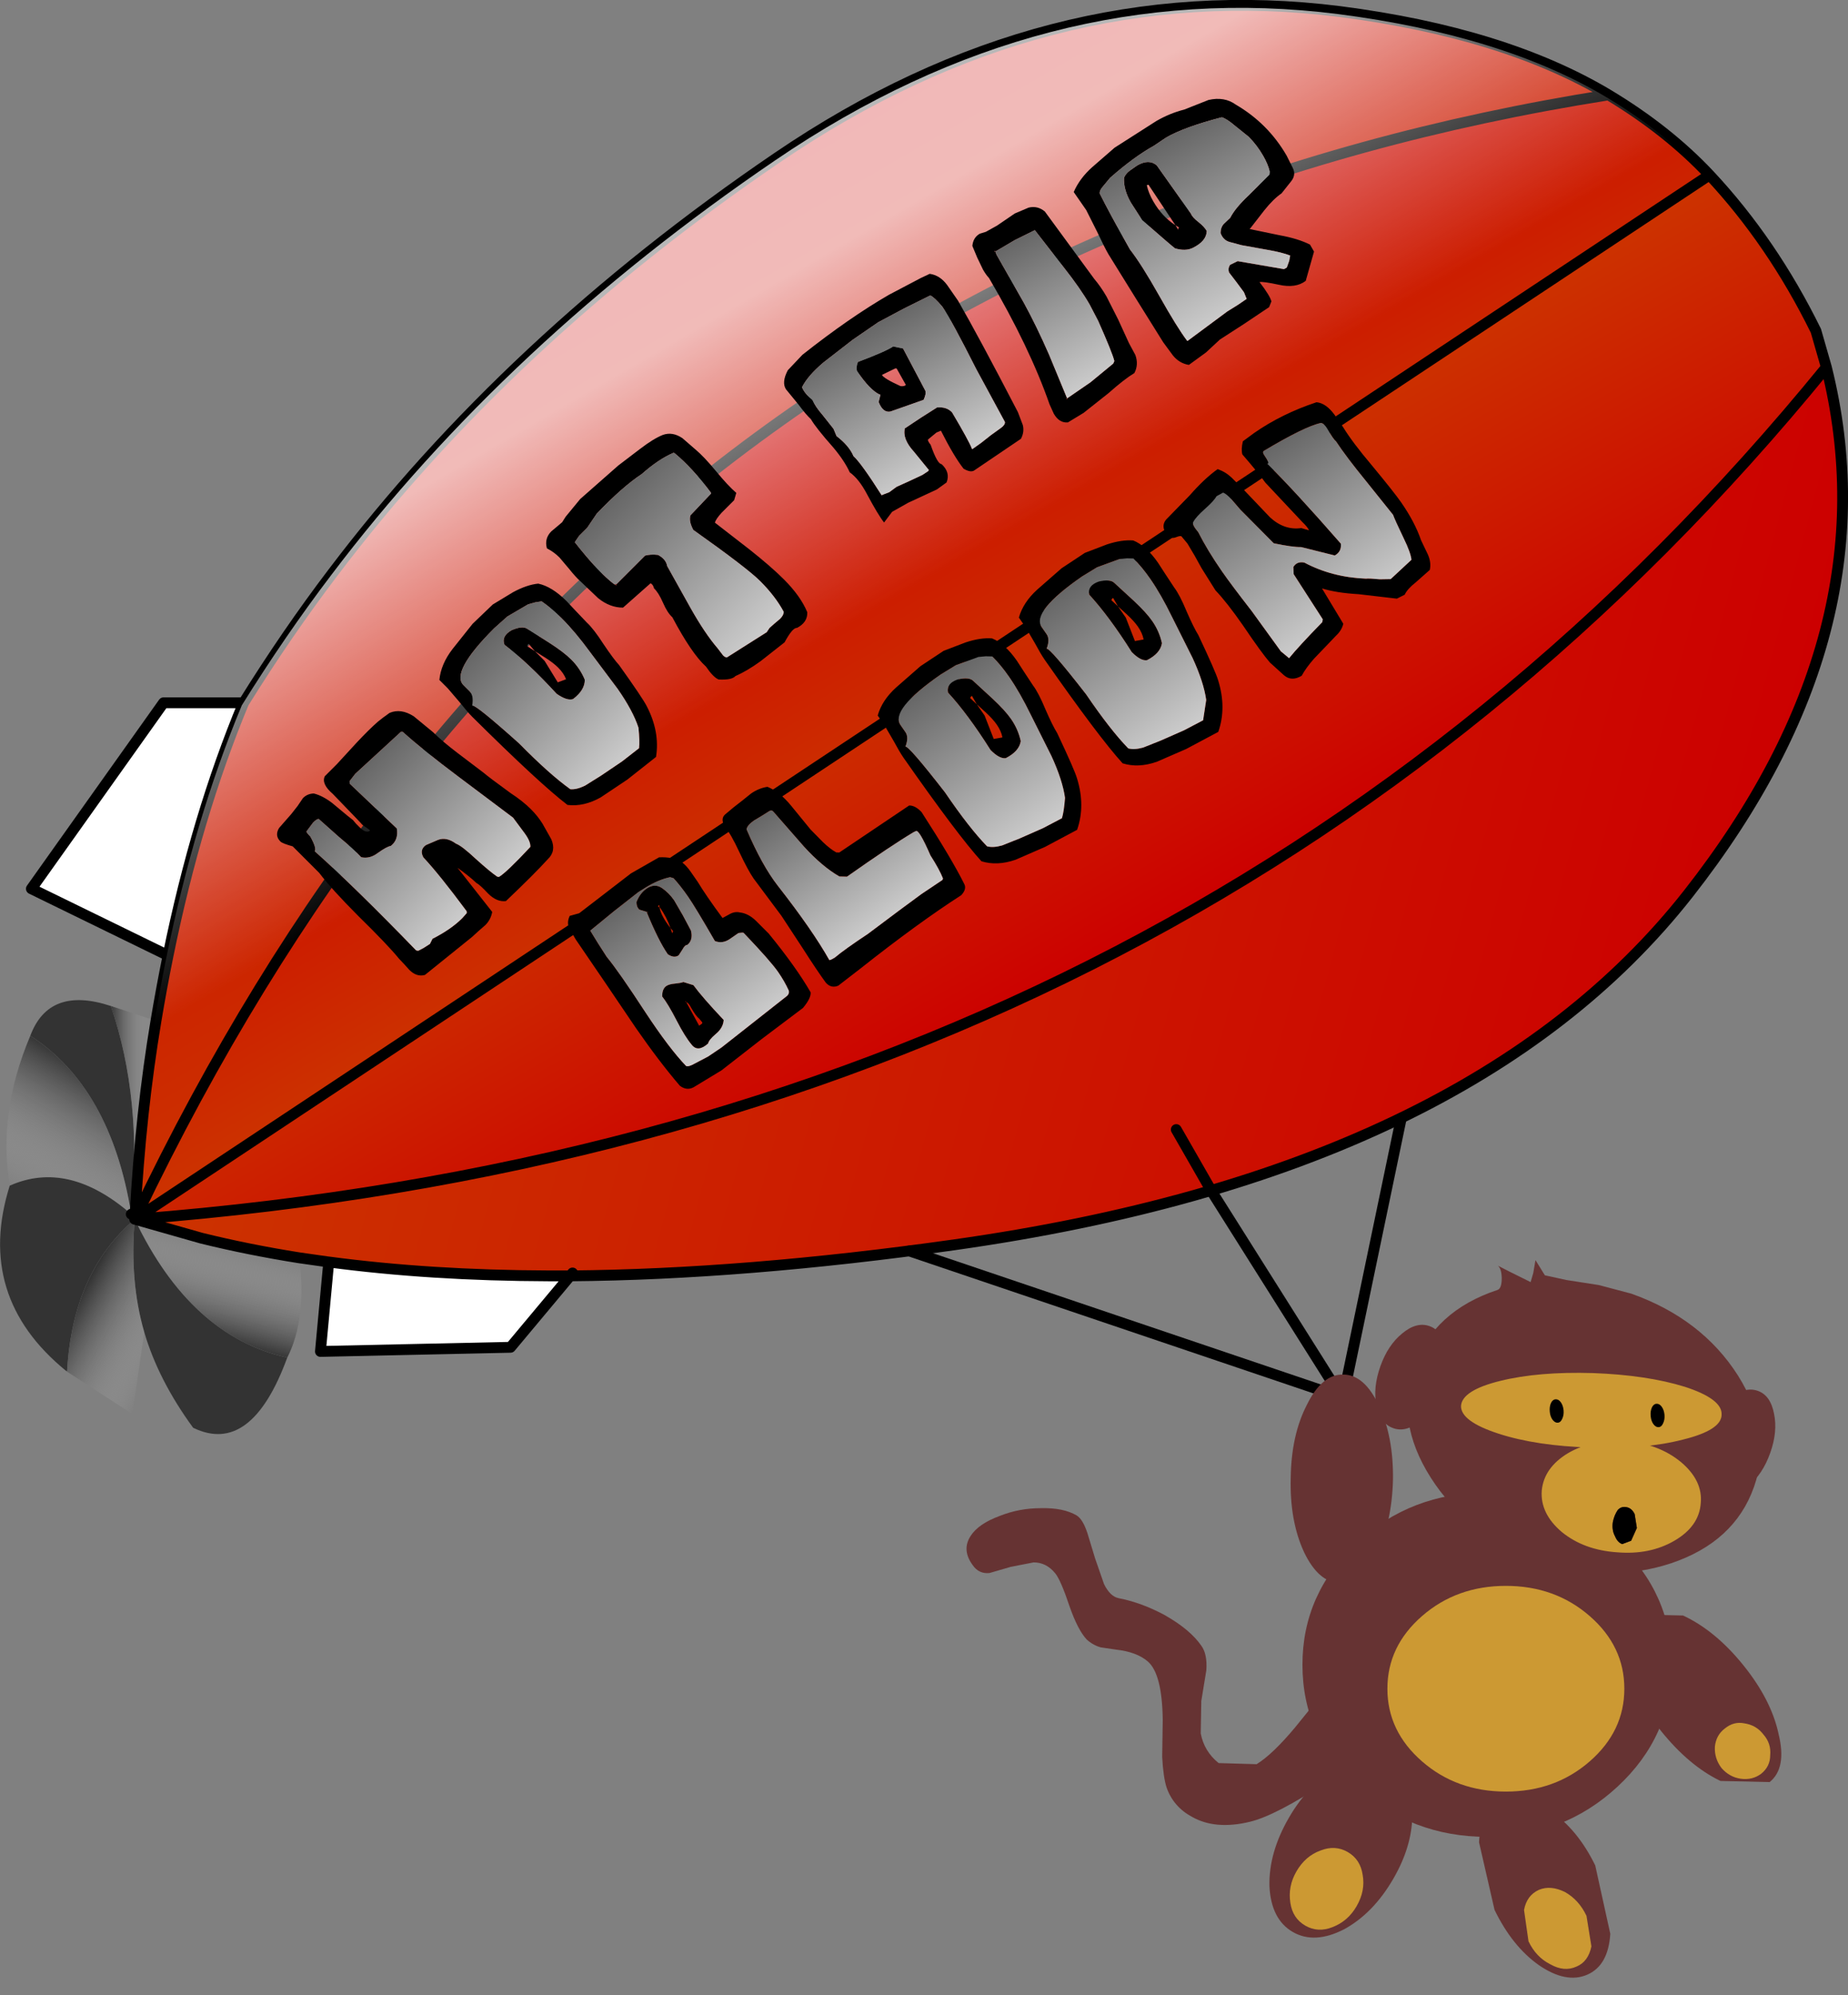 <?xml version="1.0" encoding="UTF-8" standalone="no"?>
<svg xmlns:ffdec="https://www.free-decompiler.com/flash" xmlns:xlink="http://www.w3.org/1999/xlink" ffdec:objectType="frame" height="553.05px" width="512.4px" xmlns="http://www.w3.org/2000/svg">
  <rect width="100%" height="100%" fill="#808080" stroke="none"/>
  <g transform="matrix(1.0, 0.0, 0.0, 1.0, 0.05, 18.45)">
    <use ffdec:characterId="174" height="397.5" transform="matrix(1.0, 0.0, 0.0, 1.0, -0.05, -18.45)" width="512.4" xlink:href="#shape0"/>
    <use ffdec:characterId="178" ffdec:characterName="HotAirBloon_fla.titlemonkey_16" height="69.1" transform="matrix(3.099, 0.0, 0.0, 3.099, 267.959, 320.41)" width="75.0" xlink:href="#sprite0"/>
    <use ffdec:characterId="180" height="60.85" transform="matrix(0.792, -0.792, 0.792, 0.792, 71.8, 208.9)" width="141.35" xlink:href="#sprite8"/>
    <use ffdec:characterId="182" height="56.3" transform="matrix(0.97, -0.56, 0.56, 0.97, 211.35, 78.15)" width="136.25" xlink:href="#sprite9"/>
    <use ffdec:characterId="184" height="56.1" transform="matrix(0.92, -0.638, 0.638, 0.92, 154.7, 235.4)" width="229.9" xlink:href="#sprite10"/>
  </g>
  <defs>
    <g id="shape0" transform="matrix(1.0, 0.0, 0.0, 1.0, 0.05, 18.45)">
      <path d="M473.95 30.05 Q491.35 48.65 503.45 73.25 L506.35 83.35 Q332.5 296.6 38.15 319.45 L38.1 319.0 473.95 30.05" fill="url(#gradient0)" fill-rule="evenodd" stroke="none"/>
      <path d="M445.95 7.85 Q462.4 17.75 473.95 30.05 L38.1 319.0 37.8 318.55 Q165.05 52.15 445.95 7.85" fill="url(#gradient1)" fill-rule="evenodd" stroke="none"/>
      <path d="M506.35 83.35 Q524.75 157.05 468.1 229.25 407.55 306.4 264.5 326.6 206.4 334.8 158.05 335.2 L158.7 334.4 158.05 335.2 157.5 335.2 156.95 335.2 156.4 335.2 155.85 335.2 153.65 335.2 152.6 335.2 152.1 335.2 Q119.3 335.1 91.1 331.35 L91.05 331.35 82.95 330.2 82.95 330.15 55.8 324.75 38.05 319.7 38.15 319.45 Q332.5 296.6 506.35 83.35" fill="url(#gradient2)" fill-rule="evenodd" stroke="none"/>
      <path d="M158.05 335.2 L141.5 355.0 88.8 356.15 91.1 331.35 Q119.3 335.1 152.1 335.2 L152.6 335.2 153.65 335.2 155.85 335.2 156.4 335.2 156.95 335.2 157.5 335.2 158.05 335.2 M46.55 246.4 L8.65 227.9 45.3 176.35 67.5 176.35 Q54.45 207.65 46.55 246.4" fill="#ffffff" fill-rule="evenodd" stroke="none"/>
      <path d="M43.2 264.5 Q44.75 255.25 46.55 246.4 54.45 207.65 67.5 176.35 79.55 157.0 92.25 140.3 140.95 75.95 215.45 25.25 289.95 -25.5 371.45 -15.25 417.2 -9.35 445.95 7.85 165.05 52.15 37.8 318.55 L37.4 318.35 Q38.95 289.85 43.2 264.5" fill="url(#gradient3)" fill-rule="evenodd" stroke="none"/>
      <path d="M79.6 357.85 Q69.6 385.15 53.5 377.3 43.85 364.1 39.95 350.8 35.85 336.8 37.3 319.5 20.05 334.35 18.55 361.65 L18.35 361.6 Q-7.05 340.95 2.65 310.2 18.9 302.95 36.35 318.1 L37.4 318.35 37.3 319.5 Q52.8 352.0 79.6 357.85 M8.35 268.65 Q13.55 254.75 30.7 260.4 39.5 286.3 36.35 318.1 30.7 283.05 8.35 268.65" fill="#333333" fill-rule="evenodd" stroke="none"/>
      <path d="M30.7 260.4 L43.2 264.5 Q38.95 289.85 37.4 318.35 L36.35 318.1 Q39.5 286.3 30.7 260.4" fill="url(#gradient4)" fill-rule="evenodd" stroke="none"/>
      <path d="M37.4 318.35 L37.8 318.55 37.3 319.5 37.4 318.35" fill="url(#gradient5)" fill-rule="evenodd" stroke="none"/>
      <path d="M38.1 319.0 L38.15 319.45 37.3 319.5 38.1 319.0" fill="url(#gradient6)" fill-rule="evenodd" stroke="none"/>
      <path d="M38.15 319.45 L38.05 319.7 37.3 319.5 38.15 319.45" fill="url(#gradient7)" fill-rule="evenodd" stroke="none"/>
      <path d="M82.95 330.2 Q85.0 347.35 79.6 357.85 52.8 352.0 37.3 319.5 L38.05 319.7 55.8 324.75 82.95 330.15 82.95 330.2 Q68.75 327.95 55.8 324.75 68.75 327.95 82.95 330.2" fill="url(#gradient8)" fill-rule="evenodd" stroke="none"/>
      <path d="M37.3 319.5 L37.8 318.55 38.1 319.0 37.3 319.5" fill="url(#gradient9)" fill-rule="evenodd" stroke="none"/>
      <path d="M2.65 310.2 Q-0.7 290.0 8.35 268.65 30.7 283.05 36.35 318.1 18.9 302.95 2.65 310.2" fill="url(#gradient10)" fill-rule="evenodd" stroke="none"/>
      <path d="M39.95 350.8 L36.65 373.5 18.55 361.75 18.55 361.65 Q20.05 334.35 37.3 319.5 35.85 336.8 39.95 350.8" fill="url(#gradient11)" fill-rule="evenodd" stroke="none"/>
      <path d="M473.95 30.05 Q491.35 48.65 503.45 73.25 L506.35 83.35 Q524.75 157.05 468.1 229.25 407.55 306.4 264.5 326.6 206.4 334.8 158.05 335.2 L141.5 355.0 88.8 356.15 91.1 331.35 91.05 331.35 82.95 330.2 Q68.75 327.95 55.8 324.75 L38.05 319.7 37.3 319.5 37.8 318.55 Q165.05 52.15 445.95 7.85 462.4 17.75 473.95 30.05 L38.1 319.0 37.3 319.5 38.15 319.45 Q332.5 296.6 506.35 83.35 M43.2 264.5 Q44.75 255.25 46.55 246.4 L8.65 227.9 45.3 176.35 67.5 176.35 Q79.55 157.0 92.25 140.3 140.95 75.95 215.45 25.25 289.95 -25.5 371.45 -15.25 417.2 -9.35 445.95 7.85 M37.4 318.35 L37.3 319.5 M37.4 318.35 L36.35 318.1 M158.05 335.2 L158.7 334.4 M158.05 335.2 L157.5 335.2 156.95 335.2 156.4 335.2 155.85 335.2 153.65 335.2 152.6 335.2 152.1 335.2 Q119.3 335.1 91.1 331.35 M43.2 264.5 Q38.95 289.85 37.4 318.35 M67.5 176.35 Q54.45 207.65 46.55 246.4" fill="none" stroke="#000000" stroke-linecap="round" stroke-linejoin="round" stroke-width="3.0"/>
      <path d="M253.45 328.75 Q201.45 335.55 157.55 335.9 121.35 336.15 90.55 332.05 L82.45 330.9 Q68.25 328.65 55.3 325.45 L36.9 319.05 Q38.45 290.55 42.7 265.2 44.25 255.95 46.05 247.1 53.95 208.35 67.0 177.05 79.05 157.7 91.75 141.0 140.45 76.65 214.95 25.95 289.45 -24.8 370.95 -14.55 416.7 -8.65 445.45 8.55 461.9 18.45 473.45 30.75 490.85 49.35 505.85 84.05 524.25 157.75 467.6 229.95 437.9 267.75 388.4 291.9 364.5 303.55 336.05 312.0 L326.1 294.65 336.05 312.0 Q303.1 321.8 264.0 327.3 L255.7 328.45 253.45 328.75 252.1 328.3 253.45 328.75" fill="url(#gradient12)" fill-rule="evenodd" stroke="none"/>
      <path d="M388.4 291.9 L372.4 368.65 M336.05 312.0 L372.4 369.65 M326.1 294.65 L336.05 312.0 M252.1 328.3 L253.45 328.75 371.1 368.55" fill="none" stroke="#000000" stroke-linecap="round" stroke-linejoin="round" stroke-width="3.0"/>
    </g>
    <linearGradient gradientTransform="matrix(-0.032, -0.055, 0.278, -0.161, 276.25, 205.35)" gradientUnits="userSpaceOnUse" id="gradient0" spreadMethod="pad" x1="-819.2" x2="819.2">
      <stop offset="0.0" stop-color="#cc0000"/>
      <stop offset="1.0" stop-color="#cc3300"/>
    </linearGradient>
    <linearGradient gradientTransform="matrix(0.032, 0.055, -0.275, 0.159, 237.35, 143.6)" gradientUnits="userSpaceOnUse" id="gradient1" spreadMethod="pad" x1="-819.2" x2="819.2">
      <stop offset="0.0" stop-color="#cc0000"/>
      <stop offset="1.0" stop-color="#cc3300"/>
    </linearGradient>
    <linearGradient gradientTransform="matrix(-0.241, -0.065, 0.055, -0.206, 281.2, 204.05)" gradientUnits="userSpaceOnUse" id="gradient2" spreadMethod="pad" x1="-819.2" x2="819.2">
      <stop offset="0.0" stop-color="#cc0000"/>
      <stop offset="1.0" stop-color="#cc3300"/>
    </linearGradient>
    <linearGradient gradientTransform="matrix(0.051, 0.087, -0.269, 0.156, 216.5, 119.45)" gradientUnits="userSpaceOnUse" id="gradient3" spreadMethod="pad" x1="-819.2" x2="819.2">
      <stop offset="0.0" stop-color="#cc0000"/>
      <stop offset="1.0" stop-color="#cc3300"/>
    </linearGradient>
    <linearGradient gradientTransform="matrix(0.008, 0.0, 0.0, 0.035, 36.95, 289.35)" gradientUnits="userSpaceOnUse" id="gradient4" spreadMethod="pad" x1="-819.2" x2="819.2">
      <stop offset="0.0" stop-color="#333333"/>
      <stop offset="1.0" stop-color="#cccccc" stop-opacity="0.0"/>
    </linearGradient>
    <linearGradient gradientTransform="matrix(0.006, 0.011, -0.269, 0.156, 189.05, 72.7)" gradientUnits="userSpaceOnUse" id="gradient5" spreadMethod="pad" x1="-819.2" x2="819.2">
      <stop offset="0.0" stop-color="#cc0000"/>
      <stop offset="1.0" stop-color="#cc3300"/>
    </linearGradient>
    <linearGradient gradientTransform="matrix(-0.014, -0.024, 0.279, -0.161, 278.95, 210.85)" gradientUnits="userSpaceOnUse" id="gradient6" spreadMethod="pad" x1="-819.2" x2="819.2">
      <stop offset="0.0" stop-color="#cc0000"/>
      <stop offset="1.0" stop-color="#cc3300"/>
    </linearGradient>
    <linearGradient gradientTransform="matrix(-0.033, -0.009, 0.055, -0.206, 368.0, 227.4)" gradientUnits="userSpaceOnUse" id="gradient7" spreadMethod="pad" x1="-819.2" x2="819.2">
      <stop offset="0.0" stop-color="#cc0000"/>
      <stop offset="1.0" stop-color="#cc3300"/>
    </linearGradient>
    <linearGradient gradientTransform="matrix(0.004, -0.016, 0.03, 0.008, 58.4, 338.75)" gradientUnits="userSpaceOnUse" id="gradient8" spreadMethod="pad" x1="-819.2" x2="819.2">
      <stop offset="0.0" stop-color="#333333"/>
      <stop offset="1.0" stop-color="#cccccc" stop-opacity="0.0"/>
    </linearGradient>
    <linearGradient gradientTransform="matrix(0.01, 0.018, -0.276, 0.159, 229.25, 130.45)" gradientUnits="userSpaceOnUse" id="gradient9" spreadMethod="pad" x1="-819.2" x2="819.2">
      <stop offset="0.0" stop-color="#cc0000"/>
      <stop offset="1.0" stop-color="#cc3300"/>
    </linearGradient>
    <linearGradient gradientTransform="matrix(-0.012, 0.021, -0.026, -0.015, 19.95, 297.65)" gradientUnits="userSpaceOnUse" id="gradient10" spreadMethod="pad" x1="-819.2" x2="819.2">
      <stop offset="0.0" stop-color="#333333"/>
      <stop offset="1.0" stop-color="#cccccc" stop-opacity="0.0"/>
    </linearGradient>
    <linearGradient gradientTransform="matrix(0.015, 0.009, -0.014, 0.025, 35.75, 345.75)" gradientUnits="userSpaceOnUse" id="gradient11" spreadMethod="pad" x1="-819.2" x2="819.2">
      <stop offset="0.0" stop-color="#333333"/>
      <stop offset="1.0" stop-color="#cccccc" stop-opacity="0.0"/>
    </linearGradient>
    <linearGradient gradientTransform="matrix(0.028, 0.049, -0.278, 0.161, 219.75, 110.35)" gradientUnits="userSpaceOnUse" id="gradient12" spreadMethod="pad" x1="-819.2" x2="819.2">
      <stop offset="0.0" stop-color="#ffffff" stop-opacity="0.722"/>
      <stop offset="1.0" stop-color="#ffffff" stop-opacity="0.0"/>
    </linearGradient>
    <g id="sprite0" transform="matrix(1.0, 0.0, 0.0, 1.0, 46.55, 39.1)">
      <use ffdec:characterId="175" height="28.35" transform="matrix(1.0, 0.0, 0.0, 1.0, -46.55, -13.55)" width="37.1" xlink:href="#shape1"/>
      <use ffdec:characterId="63" height="30.8" transform="matrix(1.0, 0.0, 0.0, 1.0, -16.5, -14.95)" width="33.05" xlink:href="#sprite1"/>
      <use ffdec:characterId="177" ffdec:characterName="HotAirBloon_fla.worriedhead_18" height="25.25" transform="matrix(0.941, 0.335, -0.335, 0.941, -4.95, -39.1)" width="35.5" xlink:href="#sprite2"/>
      <use ffdec:characterId="73" height="16.2" transform="matrix(1.0, 0.0, 0.0, 1.0, 12.15, -4.65)" width="14.2" xlink:href="#sprite4"/>
      <use ffdec:characterId="75" height="9.1" transform="matrix(0.259, 0.966, -1.093, 0.293, 7.95, 10.8)" width="17.1" xlink:href="#sprite5"/>
      <use ffdec:characterId="71" height="8.7" transform="matrix(0.5, -0.866, 1.077, 0.622, -22.05, 21.65)" width="17.25" xlink:href="#sprite6"/>
      <use ffdec:characterId="69" height="18.65" id="arm" transform="matrix(1.0, 0.0, 0.0, 1.0, -17.55, -25.5)" width="9.15" xlink:href="#sprite7"/>
    </g>
    <g id="shape1" transform="matrix(1.0, 0.0, 0.0, 1.0, 46.55, 13.55)">
      <path d="M-36.7 -12.9 Q-36.15 -12.55 -35.75 -11.35 L-35.05 -9.05 -34.25 -6.75 Q-33.7 -5.65 -32.95 -5.5 -30.9 -5.1 -28.85 -4.0 -26.55 -2.7 -25.55 -1.25 -25.0 -0.5 -25.1 0.95 L-25.55 3.7 -25.6 6.6 Q-25.3 8.2 -24.0 9.25 L-20.6 9.35 Q-19.15 8.45 -17.15 6.05 L-14.15 2.35 Q-12.85 0.75 -12.5 1.15 -10.8 3.15 -9.95 5.1 -9.15 6.9 -9.6 7.45 -10.3 8.3 -14.25 10.9 -18.9 13.95 -21.2 14.5 -24.3 15.25 -26.4 14.05 -28.05 13.15 -28.65 11.45 -28.95 10.55 -29.05 8.7 L-29.0 5.4 Q-29.05 1.25 -30.35 0.15 -31.35 -0.7 -33.2 -0.9 L-34.55 -1.1 Q-35.25 -1.3 -35.8 -1.8 -36.6 -2.65 -37.35 -4.8 -38.1 -7.05 -38.6 -7.7 -39.4 -8.7 -40.55 -8.7 L-42.6 -8.3 -44.5 -7.75 Q-45.45 -7.65 -46.0 -8.45 -47.0 -9.8 -46.2 -11.05 -45.5 -12.15 -43.6 -12.85 -41.85 -13.55 -39.9 -13.55 -37.9 -13.6 -36.7 -12.9" fill="#663333" fill-rule="evenodd" stroke="none"/>
    </g>
    <g id="sprite1" transform="matrix(1.0, 0.0, 0.0, 1.0, 0.0, 0.0)">
      <use ffdec:characterId="62" height="30.8" transform="matrix(1.0, 0.0, 0.0, 1.0, 0.0, 0.0)" width="33.05" xlink:href="#shape2"/>
    </g>
    <g id="shape2" transform="matrix(1.0, 0.0, 0.0, 1.0, 0.0, 0.0)">
      <path d="M28.2 26.3 Q23.35 30.8 16.55 30.8 9.7 30.8 4.85 26.3 0.0 21.8 0.0 15.4 0.0 9.05 4.85 4.5 9.7 0.0 16.55 0.0 23.35 0.0 28.2 4.5 33.05 9.05 33.05 15.4 33.05 21.8 28.2 26.3" fill="#663333" fill-rule="evenodd" stroke="none"/>
      <path d="M25.7 11.05 Q28.8 13.75 28.8 17.55 28.8 21.35 25.7 24.05 22.6 26.75 18.2 26.75 13.8 26.75 10.7 24.05 7.6 21.35 7.6 17.55 7.6 13.75 10.7 11.05 13.8 8.35 18.2 8.35 22.6 8.35 25.7 11.05" fill="#cc9933" fill-rule="evenodd" stroke="none"/>
    </g>
    <g id="sprite2" transform="matrix(1.0, 0.0, 0.0, 1.0, 0.0, 0.0)">
      <use ffdec:characterId="176" height="25.25" transform="matrix(1.0, 0.0, 0.0, 1.0, 0.0, 0.0)" width="35.5" xlink:href="#shape3"/>
      <use ffdec:characterId="66" height="25.05" id="eyes" transform="matrix(0.186, 0.0, 0.0, 0.185, 15.5, 8.5)" width="54.2" xlink:href="#sprite3"/>
    </g>
    <g id="shape3" transform="matrix(1.0, 0.0, 0.0, 1.0, 0.0, 0.0)">
      <path d="M19.0 0.0 Q25.7 0.0 30.45 3.7 35.15 7.4 35.15 12.65 35.15 17.85 30.45 21.55 25.7 25.25 19.0 25.25 12.35 25.25 7.6 21.55 2.85 17.85 2.85 12.65 2.85 7.4 7.6 3.7 7.9 3.45 7.6 2.6 7.3 1.8 6.9 1.65 L8.05 1.8 10.15 2.05 10.1 1.2 9.9 0.05 11.15 1.05 13.1 0.8 16.0 0.25 19.0 0.0" fill="#663333" fill-rule="evenodd" stroke="none"/>
      <path d="M30.5 5.85 Q31.35 4.4 32.6 4.4 33.8 4.4 34.65 5.85 35.5 7.25 35.5 9.25 35.5 11.3 34.65 12.7 33.8 14.1 32.6 14.1 31.35 14.1 30.5 12.7 29.65 11.3 29.65 9.25 29.65 7.25 30.5 5.85" fill="#663333" fill-rule="evenodd" stroke="none"/>
      <path d="M0.85 10.25 Q1.7 8.8 2.95 8.8 4.15 8.8 5.0 10.25 5.85 11.65 5.85 13.65 5.85 15.7 5.0 17.1 4.15 18.5 2.95 18.5 1.7 18.5 0.85 17.1 0.0 15.7 0.0 13.65 0.0 11.65 0.85 10.25" fill="#663333" fill-rule="evenodd" stroke="none"/>
      <path d="M24.35 18.65 Q24.2 19.2 24.3 19.85 24.45 20.55 24.9 20.95 25.3 21.4 25.75 21.4 L26.4 20.85 26.5 19.6 25.9 18.5 Q25.5 18.1 25.05 18.15 24.55 18.2 24.35 18.65 M25.55 22.25 Q22.7 23.05 20.3 22.2 17.9 21.3 17.35 19.3 16.85 17.3 18.45 15.35 20.1 13.4 22.95 12.6 25.8 11.85 28.2 12.7 30.65 13.6 31.15 15.6 31.7 17.6 30.05 19.55 28.4 21.5 25.55 22.25" fill="#cc9933" fill-rule="evenodd" stroke="none"/>
      <path d="M24.35 18.65 Q24.55 18.2 25.05 18.15 25.5 18.1 25.9 18.5 L26.5 19.6 26.4 20.85 25.75 21.4 Q25.3 21.4 24.9 20.95 24.45 20.55 24.3 19.85 24.2 19.2 24.35 18.65" fill="#000000" fill-rule="evenodd" stroke="none"/>
      <path d="M12.0 15.8 Q8.45 15.9 8.0 14.6 7.6 13.25 10.55 11.3 13.5 9.35 18.15 7.85 22.75 6.4 26.3 6.25 29.85 6.15 30.25 7.5 30.7 8.8 27.75 10.75 24.8 12.75 20.2 14.2 15.55 15.7 12.0 15.8" fill="#cc9933" fill-rule="evenodd" stroke="none"/>
    </g>
    <g id="sprite3" transform="matrix(1.0, 0.0, 0.0, 1.0, 0.0, 0.0)">
      <use ffdec:characterId="65" height="25.05" transform="matrix(1.0, 0.0, 0.0, 1.0, 0.0, 0.0)" width="54.2" xlink:href="#shape4"/>
    </g>
    <g id="shape4" transform="matrix(1.0, 0.0, 0.0, 1.0, 0.0, 0.0)">
      <path d="M52.75 10.5 Q51.5 11.05 49.85 9.95 48.3 8.85 47.35 6.75 46.35 4.6 46.5 2.65 46.7 0.75 47.95 0.2 49.25 -0.4 50.8 0.65 52.4 1.75 53.4 3.9 54.35 6.0 54.15 7.95 54.05 9.9 52.75 10.5" fill="#000000" fill-rule="evenodd" stroke="none"/>
      <path d="M6.25 24.85 Q5.0 25.4 3.35 24.3 1.8 23.2 0.85 21.1 -0.15 18.95 0.0 17.0 0.2 15.1 1.45 14.55 2.75 13.95 4.3 15.0 5.9 16.1 6.9 18.25 7.85 20.35 7.65 22.3 7.55 24.25 6.25 24.85" fill="#000000" fill-rule="evenodd" stroke="none"/>
    </g>
    <g id="sprite4" transform="matrix(1.0, 0.0, 0.0, 1.0, 0.0, 0.0)">
      <use ffdec:characterId="72" height="16.2" transform="matrix(1.0, 0.0, 0.0, 1.0, 0.0, 0.0)" width="14.2" xlink:href="#shape5"/>
    </g>
    <g id="shape5" transform="matrix(1.0, 0.0, 0.0, 1.0, 0.0, 0.0)">
      <path d="M5.4 0.7 Q8.3 2.05 10.8 5.15 13.3 8.25 13.95 11.3 14.7 14.35 13.15 15.6 L8.75 15.5 Q5.95 14.15 3.45 11.05 0.95 7.95 0.2 4.9 -0.45 1.8 1.05 0.6 L5.4 0.7" fill="#663333" fill-rule="evenodd" stroke="none"/>
      <path d="M9.15 10.8 Q9.95 10.15 10.9 10.35 11.95 10.5 12.6 11.35 13.3 12.15 13.2 13.2 13.2 14.2 12.4 14.85 11.6 15.45 10.55 15.3 9.55 15.15 8.85 14.35 8.2 13.5 8.25 12.45 8.35 11.4 9.15 10.8" fill="#cc9933" fill-rule="evenodd" stroke="none"/>
    </g>
    <g id="sprite5" transform="matrix(1.0, 0.0, 0.0, 1.0, 0.0, 0.0)">
      <use ffdec:characterId="74" height="9.1" transform="matrix(1.0, 0.0, 0.0, 1.0, 0.0, 0.0)" width="17.1" xlink:href="#shape6"/>
    </g>
    <g id="shape6" transform="matrix(1.0, 0.0, 0.0, 1.0, 0.0, 0.0)">
      <path d="M14.05 0.5 L7.8 0.25 Q4.3 0.85 2.05 2.55 -0.25 4.25 0.05 6.05 0.35 7.85 3.1 8.65 L9.3 8.85 Q12.85 8.25 15.1 6.6 17.35 4.9 17.05 3.1 16.75 1.3 14.05 0.5" fill="#663333" fill-rule="evenodd" stroke="none"/>
      <path d="M12.8 6.9 Q14.35 6.65 15.3 5.7 16.3 4.8 16.1 3.75 15.95 2.75 14.7 2.2 L11.95 1.95 Q10.4 2.2 9.4 3.1 8.45 4.05 8.6 5.05 8.8 6.1 10.0 6.6 L12.8 6.9" fill="#cc9933" fill-rule="evenodd" stroke="none"/>
    </g>
    <g id="sprite6" transform="matrix(1.0, 0.0, 0.0, 1.0, 0.0, 0.0)">
      <use ffdec:characterId="70" height="8.7" transform="matrix(1.0, 0.0, 0.0, 1.0, 0.0, 0.0)" width="17.25" xlink:href="#shape7"/>
    </g>
    <g id="shape7" transform="matrix(1.0, 0.0, 0.0, 1.0, 0.0, 0.0)">
      <path d="M2.5 1.25 Q5.05 0.0 8.65 0.0 12.2 0.0 14.7 1.25 17.25 2.55 17.25 4.35 17.25 6.15 14.7 7.45 12.2 8.7 8.65 8.7 5.05 8.7 2.5 7.45 0.0 6.15 0.0 4.35 0.0 2.55 2.5 1.25" fill="#663333" fill-rule="evenodd" stroke="none"/>
      <path d="M4.85 7.4 Q3.3 7.4 2.15 6.65 1.05 5.95 1.05 4.9 1.05 3.85 2.15 3.15 3.3 2.4 4.85 2.4 6.45 2.4 7.55 3.15 8.65 3.85 8.65 4.9 8.65 5.95 7.55 6.65 6.45 7.4 4.85 7.4" fill="#cc9933" fill-rule="evenodd" stroke="none"/>
    </g>
    <g id="sprite7" transform="matrix(1.0, 0.0, 0.0, 1.0, 4.35, 18.85)">
      <use ffdec:characterId="68" height="18.65" transform="matrix(1.0, 0.0, 0.0, 1.0, -4.35, -18.85)" width="9.15" xlink:href="#shape8"/>
    </g>
    <g id="shape8" transform="matrix(1.0, 0.0, 0.0, 1.0, 4.35, 18.85)">
      <path d="M3.35 -2.85 Q1.95 -0.15 0.05 -0.2 -1.85 -0.25 -3.15 -2.95 -4.45 -5.75 -4.35 -9.6 -4.3 -13.45 -2.9 -16.15 -1.55 -18.9 0.35 -18.85 2.25 -18.85 3.55 -16.05 4.85 -13.3 4.8 -9.45 4.7 -5.6 3.35 -2.85" fill="#663333" fill-rule="evenodd" stroke="none"/>
    </g>
    <g id="sprite8" transform="matrix(1.0, 0.0, 0.0, 1.0, 0.0, 0.0)">
      <use ffdec:characterId="179" height="60.85" transform="matrix(1.0, 0.0, 0.0, 1.0, 0.0, 0.0)" width="141.35" xlink:href="#shape9"/>
    </g>
    <g id="shape9" transform="matrix(1.0, 0.0, 0.0, 1.0, 0.0, 0.0)">
      <path d="M140.95 7.25 L141.25 11.5 Q141.5 14.25 141.05 18.9 140.6 23.55 140.8 26.25 L139.15 27.15 134.75 27.15 Q132.65 27.25 131.85 27.7 L133.2 38.35 Q134.0 45.15 134.0 49.75 134.0 55.55 132.35 59.55 130.65 61.4 127.8 60.5 127.1 59.65 123.1 60.85 L115.6 59.95 Q111.5 59.3 108.6 58.15 107.25 58.25 105.05 55.8 104.5 54.45 105.1 51.35 104.85 46.6 107.85 36.8 107.75 35.2 108.75 32.65 109.75 30.1 109.7 28.55 110.2 27.75 110.0 27.1 L109.9 27.05 100.9 26.5 Q98.6 24.2 98.2 20.5 L98.05 14.45 Q97.95 12.85 98.25 10.2 L98.55 6.6 Q98.55 4.7 97.95 2.8 99.2 0.6 101.7 0.6 L103.4 0.75 105.2 0.9 106.75 0.55 112.4 0.0 118.7 0.4 124.95 0.8 131.6 1.7 Q135.8 2.25 138.1 3.25 140.4 4.35 140.95 7.25 M103.9 21.25 L108.9 21.25 113.85 21.25 Q115.1 21.95 116.25 23.4 116.9 25.55 115.9 26.95 L112.65 38.4 Q110.7 45.4 110.35 50.1 L110.05 52.35 Q110.05 53.15 110.4 53.4 L121.75 55.95 123.0 55.7 124.65 55.8 126.4 55.95 Q127.75 55.95 128.3 55.35 129.55 51.2 129.55 45.9 129.55 41.25 126.8 25.2 127.5 22.85 128.85 22.15 L136.25 21.95 136.4 21.8 Q137.5 14.15 136.95 8.5 L136.85 8.25 Q133.2 6.75 127.55 6.4 121.95 5.25 112.75 5.45 L108.6 6.25 105.75 6.25 103.9 6.6 Q102.75 16.05 103.45 20.9 L103.65 21.25 103.5 21.25 103.75 21.5 103.65 21.25 103.9 21.25 M0.0 7.45 Q0.0 5.35 2.15 4.85 L6.7 4.55 9.2 4.25 11.55 3.8 Q13.1 3.8 14.25 4.9 15.4 6.8 15.8 9.8 L16.25 14.7 16.45 16.4 16.35 17.6 16.35 18.85 Q16.35 21.0 17.55 21.25 L17.65 21.0 17.45 19.9 Q17.2 18.95 17.3 18.35 L17.35 16.6 17.35 16.45 17.5 8.3 Q17.2 4.5 19.2 3.8 L23.45 3.8 30.6 3.5 Q35.15 3.35 38.05 3.55 L39.7 3.75 41.6 4.05 Q44.45 5.2 45.25 8.9 L45.85 15.05 Q45.85 18.25 46.5 23.0 L47.6 31.0 Q47.7 32.5 48.75 39.2 49.5 42.8 49.5 45.6 49.5 48.05 49.0 50.2 L47.8 54.5 Q46.6 57.45 43.7 57.35 38.95 57.6 29.05 57.35 27.25 55.95 27.25 52.9 27.35 49.85 27.05 49.05 27.0 46.7 26.4 43.05 L24.75 56.85 Q23.15 57.95 21.25 57.95 L19.05 57.8 16.85 57.7 1.95 56.1 Q0.1 55.05 0.1 52.5 L0.2 50.6 0.25 48.75 Q0.7 44.3 0.6 34.25 0.6 24.85 1.3 19.75 L1.3 10.45 Q0.0 8.15 0.0 7.45 M6.1 11.8 Q5.2 15.0 4.3 15.15 5.05 28.3 4.7 50.25 L5.0 50.7 6.45 51.15 8.25 51.55 9.6 51.1 Q14.5 52.7 18.4 52.7 L20.1 52.6 20.4 52.25 Q22.05 41.15 22.25 35.25 22.85 33.2 24.85 33.55 L27.85 34.75 Q29.9 35.65 30.35 38.55 31.0 39.95 31.15 44.65 31.4 49.55 31.8 51.55 L32.05 51.9 Q34.1 52.45 42.8 52.15 43.8 51.3 44.2 48.75 L44.9 44.0 42.5 27.2 Q40.95 16.4 40.6 9.65 L40.3 9.35 24.95 8.7 22.65 9.0 22.25 9.45 22.65 25.55 Q21.0 27.85 18.55 27.55 17.75 26.95 15.0 26.5 12.55 26.15 11.4 24.35 11.5 21.65 11.05 16.9 L10.65 10.2 Q10.3 9.85 9.05 9.85 L6.3 10.25 Q6.1 10.5 6.1 11.8 M84.85 9.3 L79.1 7.8 74.75 7.55 Q59.4 7.55 59.4 12.15 L59.4 13.25 59.4 14.3 Q59.4 15.85 57.35 17.25 58.15 17.5 58.95 32.1 58.85 42.75 59.9 49.05 60.9 50.25 63.1 51.0 L67.65 52.05 73.85 53.25 79.1 53.9 Q80.45 52.85 82.6 50.2 84.6 46.25 85.75 39.75 L87.35 28.55 Q88.3 22.35 88.3 17.7 88.3 14.1 87.75 11.15 L86.45 10.2 84.85 9.3 M78.65 3.15 L84.35 4.55 Q88.05 5.65 90.25 7.45 92.15 10.35 92.15 15.5 L92.05 18.6 91.95 22.8 Q92.05 25.05 91.1 29.45 90.25 33.75 90.15 35.9 88.5 45.8 87.8 47.9 85.65 54.7 80.55 58.4 L71.6 57.35 63.8 55.8 Q59.15 54.5 56.65 51.3 55.5 42.7 55.4 19.25 55.4 17.55 55.75 14.45 L56.1 9.95 56.1 7.0 Q59.15 4.5 63.8 3.9 L71.75 3.0 78.65 3.15 M81.85 19.8 Q82.75 23.95 82.75 26.55 82.75 29.6 81.6 32.4 79.85 34.25 76.15 33.75 74.75 33.05 74.2 29.95 74.65 19.5 73.65 12.25 74.55 10.15 77.45 10.95 80.1 12.0 80.4 13.35 L81.85 19.8 M77.85 18.7 L78.05 16.3 Q77.2 16.3 77.45 16.85 L77.85 18.7 77.85 22.1 76.4 28.15 78.25 29.0 78.4 29.05 Q79.05 27.6 79.05 25.65 79.05 23.95 78.5 21.5 L77.85 18.7" fill="#000000" fill-rule="evenodd" stroke="none"/>
      <path d="M103.45 20.9 Q102.75 16.05 103.9 6.6 L105.75 6.25 108.6 6.25 112.75 5.45 Q121.95 5.25 127.55 6.4 133.2 6.75 136.85 8.25 L136.95 8.5 Q137.5 14.15 136.4 21.8 L136.25 21.95 128.85 22.15 Q127.5 22.85 126.8 25.2 129.55 41.25 129.55 45.9 129.55 51.2 128.3 55.35 127.75 55.95 126.4 55.95 L124.65 55.8 123.0 55.7 121.75 55.95 110.4 53.4 Q110.05 53.15 110.05 52.35 L110.35 50.1 Q110.7 45.4 112.65 38.4 L115.9 26.95 Q116.9 25.55 116.25 23.4 115.1 21.95 113.85 21.25 L108.9 21.25 103.9 21.25 103.45 20.9" fill="url(#gradient13)" fill-rule="evenodd" stroke="none"/>
      <path d="M6.1 11.8 Q6.1 10.5 6.3 10.25 L9.05 9.85 Q10.3 9.85 10.65 10.2 L11.05 16.9 Q11.5 21.65 11.4 24.35 12.55 26.15 15.0 26.5 17.75 26.95 18.55 27.55 21.0 27.85 22.65 25.55 L22.25 9.45 22.65 9.0 24.95 8.7 40.3 9.35 40.6 9.65 Q40.95 16.4 42.5 27.2 L44.9 44.0 44.2 48.75 Q43.8 51.3 42.8 52.15 34.1 52.45 32.05 51.9 L31.8 51.55 Q31.4 49.55 31.15 44.65 31.0 39.95 30.35 38.55 29.9 35.65 27.85 34.75 L24.85 33.55 Q22.85 33.2 22.25 35.25 22.05 41.15 20.4 52.25 L20.1 52.6 18.4 52.7 Q14.5 52.7 9.6 51.1 L8.25 51.55 6.45 51.15 5.0 50.7 4.7 50.25 Q5.05 28.3 4.3 15.15 5.2 15.0 6.1 11.8" fill="url(#gradient14)" fill-rule="evenodd" stroke="none"/>
      <path d="M84.85 9.3 L86.45 10.2 87.75 11.15 Q88.3 14.1 88.3 17.7 88.3 22.35 87.35 28.55 L85.75 39.75 Q84.6 46.25 82.6 50.2 80.45 52.85 79.1 53.9 L73.85 53.25 67.65 52.05 63.1 51.0 Q60.9 50.25 59.9 49.05 58.85 42.75 58.95 32.1 58.15 17.5 57.35 17.25 59.4 15.85 59.4 14.3 L59.4 13.25 59.4 12.15 Q59.4 7.55 74.75 7.55 L79.1 7.8 84.85 9.3 M81.85 19.8 L80.4 13.35 Q80.1 12.0 77.45 10.95 74.55 10.15 73.65 12.25 74.65 19.5 74.2 29.95 74.75 33.05 76.15 33.75 79.85 34.25 81.6 32.4 82.75 29.6 82.75 26.55 82.75 23.95 81.85 19.8" fill="url(#gradient15)" fill-rule="evenodd" stroke="none"/>
    </g>
    <linearGradient gradientTransform="matrix(0.0, 0.031, -0.021, 0.0, 120.2, 30.65)" gradientUnits="userSpaceOnUse" id="gradient13" spreadMethod="pad" x1="-819.2" x2="819.2">
      <stop offset="0.0" stop-color="#666666"/>
      <stop offset="1.0" stop-color="#cccccc"/>
    </linearGradient>
    <linearGradient gradientTransform="matrix(0.0, 0.027, -0.025, 0.0, 24.6, 30.7)" gradientUnits="userSpaceOnUse" id="gradient14" spreadMethod="pad" x1="-819.2" x2="819.2">
      <stop offset="0.0" stop-color="#666666"/>
      <stop offset="1.0" stop-color="#cccccc"/>
    </linearGradient>
    <linearGradient gradientTransform="matrix(0.0, 0.028, -0.019, 0.0, 72.85, 30.7)" gradientUnits="userSpaceOnUse" id="gradient15" spreadMethod="pad" x1="-819.2" x2="819.2">
      <stop offset="0.0" stop-color="#666666"/>
      <stop offset="1.0" stop-color="#cccccc"/>
    </linearGradient>
    <g id="sprite9" transform="matrix(1.0, 0.0, 0.0, 1.0, 0.0, 0.0)">
      <use ffdec:characterId="181" height="56.3" transform="matrix(1.0, 0.0, 0.0, 1.0, 0.0, 0.0)" width="136.25" xlink:href="#shape10"/>
    </g>
    <g id="shape10" transform="matrix(1.0, 0.0, 0.0, 1.0, 0.0, 0.0)">
      <path d="M131.65 6.3 Q136.25 14.35 136.25 23.55 L136.05 26.9 Q135.95 28.85 134.05 29.6 L130.5 31.0 Q128.0 31.2 124.7 32.5 L119.3 34.7 119.25 34.7 Q119.05 34.65 119.35 34.8 L124.85 39.7 Q128.45 42.75 130.25 45.5 L130.25 47.5 124.85 52.75 Q121.75 53.15 118.6 50.25 115.55 47.5 114.8 47.3 L114.8 47.35 Q115.35 51.5 114.95 52.9 L113.75 53.85 106.2 54.35 99.2 54.7 94.6 55.75 89.4 56.3 Q87.55 54.8 87.15 52.3 L86.7 48.3 86.25 35.35 85.85 22.6 Q85.85 20.5 86.2 16.45 L86.55 10.4 86.1 5.0 Q89.05 2.8 93.15 1.95 L100.35 0.55 112.6 0.0 Q116.45 0.0 120.0 1.0 L126.4 1.95 Q130.25 3.15 131.65 6.3 M130.45 14.8 L128.95 10.95 Q128.0 8.25 127.1 7.3 117.85 4.75 112.65 4.75 L109.0 5.0 Q103.4 4.9 95.65 6.45 L93.1 7.4 Q91.85 7.8 91.5 8.5 91.15 13.75 91.05 24.25 91.7 28.9 91.6 37.8 91.5 46.85 92.0 50.85 L92.05 51.0 104.25 49.6 107.3 49.5 109.95 49.3 110.2 47.55 109.85 44.5 109.45 41.45 Q109.65 40.45 110.6 39.95 L112.7 40.1 121.65 47.55 122.45 47.55 123.8 46.4 124.65 45.4 Q123.3 43.7 120.35 41.25 L115.5 37.15 113.35 35.0 Q112.2 33.85 112.5 32.0 113.2 30.75 114.35 30.4 L116.45 29.9 Q118.75 28.4 123.25 27.35 L130.2 25.5 130.65 24.9 Q131.2 23.1 131.2 20.65 131.2 17.6 130.45 14.8 M2.75 7.8 L7.8 6.3 Q22.45 4.15 33.8 4.15 L42.7 4.5 45.1 4.7 Q47.1 6.25 47.45 9.2 L47.85 13.95 Q47.85 24.15 46.9 45.25 L46.35 48.65 Q45.85 50.35 44.25 51.35 L30.3 52.35 Q29.25 52.4 28.25 50.65 27.7 46.8 28.1 39.7 L26.9 39.55 24.25 40.0 Q23.95 40.2 24.15 41.45 23.2 46.45 24.1 46.95 25.0 49.85 22.9 51.5 L19.95 51.8 16.05 51.45 12.2 51.1 7.6 51.05 4.55 52.35 Q4.2 49.95 4.4 44.05 4.55 39.85 3.4 37.35 3.7 34.25 2.95 30.0 1.65 23.65 1.65 21.15 1.15 19.55 0.8 16.5 L0.0 11.65 Q-0.1 9.6 2.75 7.8 M4.35 17.2 Q4.15 19.05 4.65 21.6 L5.3 26.0 5.05 27.95 Q6.55 31.55 6.2 34.35 7.0 36.75 7.4 46.2 L8.15 46.3 9.4 46.5 11.65 46.25 15.15 46.6 18.7 46.9 20.35 46.8 20.65 46.65 19.7 40.8 Q18.8 36.7 20.65 34.75 L25.4 34.45 30.15 34.25 Q32.3 35.25 32.75 37.15 32.85 45.5 32.5 47.45 L32.55 47.55 35.2 47.3 38.3 46.85 41.3 46.55 Q42.65 46.4 42.9 45.75 L43.3 30.8 Q44.05 17.55 43.75 13.3 43.2 10.25 42.55 9.4 L35.35 8.95 28.1 8.7 20.45 9.3 11.3 10.55 Q6.35 11.45 3.7 13.2 3.45 14.85 4.35 17.2 M30.15 17.4 L29.7 29.2 Q29.55 30.0 28.2 30.95 L19.65 29.35 Q17.85 28.75 18.3 25.85 L19.6 24.5 19.45 24.4 Q17.9 22.2 17.5 16.6 17.6 15.7 18.8 14.7 26.0 15.9 28.3 15.75 L30.15 17.4 M26.25 25.55 L26.3 21.2 Q26.4 20.75 25.9 20.7 L22.35 20.45 Q22.3 21.45 24.95 25.15 25.75 25.75 26.25 25.55 M65.5 2.7 L70.8 2.3 74.5 2.75 Q76.7 3.4 77.5 5.6 L79.75 26.15 Q80.2 28.6 80.2 31.5 L79.85 37.85 79.25 44.2 79.15 47.55 Q78.7 50.05 76.7 51.3 73.8 51.35 68.7 52.4 L60.9 53.55 56.35 53.65 Q54.4 52.75 54.4 50.05 L54.65 47.5 Q57.45 32.8 57.3 12.95 57.05 11.9 57.05 10.4 L57.3 7.1 57.7 4.0 Q58.9 2.3 60.8 2.3 L62.35 2.65 65.5 2.7 M73.05 8.4 L73.0 8.35 67.55 8.0 61.95 8.05 61.8 8.85 61.7 22.65 Q61.55 29.05 60.7 36.7 L59.15 48.4 66.15 47.85 73.35 46.65 73.9 46.25 Q74.5 44.2 75.4 35.65 L75.6 31.05 Q75.6 26.5 74.65 19.95 L73.05 8.4 M61.95 8.05 L61.95 7.8 61.7 8.0 61.95 8.05 M103.0 7.15 Q106.35 7.15 107.2 9.55 L108.55 24.15 Q108.4 25.1 109.1 26.8 109.8 28.55 109.8 29.8 108.5 31.95 104.7 31.7 102.7 31.55 100.85 29.6 100.5 28.85 97.3 19.5 L97.05 14.35 Q97.05 10.6 98.65 8.15 99.6 7.45 100.75 7.35 L103.0 7.15 M102.65 12.6 L102.6 12.6 Q102.0 14.5 102.0 16.85 102.0 21.25 103.8 24.7 L103.05 12.95 Q103.15 12.6 102.65 12.6 M59.15 48.4 L58.85 48.4 59.1 48.6 59.15 48.4 M103.8 24.7 L103.85 26.1 Q103.95 25.65 104.3 25.65 L103.8 24.7" fill="#000000" fill-rule="evenodd" stroke="none"/>
      <path d="M130.45 14.8 Q131.2 17.6 131.2 20.65 131.2 23.1 130.65 24.9 L130.2 25.5 123.25 27.35 Q118.75 28.4 116.45 29.9 L114.35 30.4 Q113.2 30.75 112.5 32.0 112.2 33.85 113.35 35.0 L115.5 37.15 120.35 41.25 Q123.3 43.7 124.65 45.4 L123.8 46.4 122.45 47.55 121.65 47.55 112.7 40.1 110.6 39.95 Q109.65 40.45 109.45 41.45 L109.85 44.5 110.2 47.55 109.95 49.3 107.3 49.5 104.25 49.6 92.05 51.0 92.0 50.85 Q91.5 46.85 91.6 37.8 91.7 28.9 91.05 24.25 91.15 13.75 91.5 8.5 91.85 7.8 93.1 7.4 L95.65 6.45 Q103.4 4.9 109.0 5.0 L112.65 4.75 Q117.85 4.75 127.1 7.3 128.0 8.25 128.95 10.95 L130.45 14.8 M103.0 7.15 L100.75 7.35 Q99.6 7.45 98.65 8.15 97.05 10.6 97.05 14.35 L97.3 19.5 Q100.5 28.85 100.85 29.6 102.7 31.55 104.7 31.7 108.5 31.95 109.8 29.8 109.8 28.55 109.1 26.8 108.4 25.1 108.55 24.15 L107.2 9.55 Q106.35 7.15 103.0 7.15" fill="url(#gradient16)" fill-rule="evenodd" stroke="none"/>
      <path d="M30.15 17.4 L28.3 15.75 Q26.0 15.9 18.8 14.7 17.6 15.7 17.5 16.6 17.9 22.2 19.45 24.4 L19.6 24.5 18.3 25.85 Q17.85 28.75 19.65 29.35 L28.2 30.95 Q29.55 30.0 29.7 29.2 L30.15 17.4 M4.35 17.2 Q3.45 14.85 3.7 13.2 6.35 11.45 11.3 10.55 L20.45 9.3 28.1 8.7 35.35 8.95 42.55 9.4 Q43.2 10.25 43.75 13.3 44.05 17.55 43.3 30.8 L42.9 45.75 Q42.65 46.4 41.3 46.55 L38.3 46.85 35.2 47.3 32.55 47.55 32.5 47.45 Q32.85 45.5 32.75 37.15 32.3 35.25 30.15 34.25 L25.4 34.45 20.65 34.75 Q18.8 36.7 19.7 40.8 L20.65 46.65 20.35 46.8 18.7 46.9 15.15 46.6 11.65 46.25 9.4 46.5 8.15 46.3 7.4 46.2 Q7.0 36.75 6.2 34.35 6.55 31.55 5.05 27.95 L5.3 26.0 4.65 21.6 Q4.15 19.05 4.35 17.2" fill="url(#gradient17)" fill-rule="evenodd" stroke="none"/>
      <path d="M73.05 8.4 L74.65 19.95 Q75.6 26.5 75.6 31.05 L75.4 35.65 Q74.5 44.2 73.9 46.25 L73.35 46.65 66.15 47.85 59.15 48.4 60.7 36.7 Q61.55 29.05 61.7 22.65 L61.8 8.85 61.95 8.05 67.55 8.0 73.0 8.35 73.05 8.4" fill="url(#gradient18)" fill-rule="evenodd" stroke="none"/>
    </g>
    <linearGradient gradientTransform="matrix(0.0, 0.028, -0.025, 0.0, 111.15, 27.85)" gradientUnits="userSpaceOnUse" id="gradient16" spreadMethod="pad" x1="-819.2" x2="819.2">
      <stop offset="0.0" stop-color="#666666"/>
      <stop offset="1.0" stop-color="#cccccc"/>
    </linearGradient>
    <linearGradient gradientTransform="matrix(0.0, 0.024, -0.025, 0.0, 23.75, 28.1)" gradientUnits="userSpaceOnUse" id="gradient17" spreadMethod="pad" x1="-819.2" x2="819.2">
      <stop offset="0.0" stop-color="#666666"/>
      <stop offset="1.0" stop-color="#cccccc"/>
    </linearGradient>
    <linearGradient gradientTransform="matrix(0.0, 0.025, -0.01, 0.0, 67.4, 28.2)" gradientUnits="userSpaceOnUse" id="gradient18" spreadMethod="pad" x1="-819.2" x2="819.2">
      <stop offset="0.0" stop-color="#666666"/>
      <stop offset="1.0" stop-color="#cccccc"/>
    </linearGradient>
    <g id="sprite10" transform="matrix(1.0, 0.0, 0.0, 1.0, 0.0, 0.0)">
      <use ffdec:characterId="183" height="56.1" transform="matrix(1.0, 0.0, 0.0, 1.0, 0.0, 0.0)" width="229.9" xlink:href="#shape11"/>
    </g>
    <g id="shape11" transform="matrix(1.0, 0.0, 0.0, 1.0, 0.0, 0.0)">
      <path d="M135.85 4.35 Q138.9 1.85 143.55 1.25 L151.5 0.35 158.4 0.5 164.1 1.9 Q167.8 3.0 170.0 4.8 171.9 7.7 171.9 12.85 L171.8 15.95 171.7 20.15 Q171.8 22.4 170.85 26.8 170.0 31.1 169.9 33.25 168.25 43.15 167.55 45.25 165.4 52.05 160.3 55.75 L151.35 54.7 143.55 53.15 Q138.9 51.85 136.4 48.65 135.25 40.05 135.15 16.6 135.15 14.9 135.5 11.8 L135.85 7.3 135.85 4.35 M111.95 4.9 Q96.6 4.9 96.6 9.5 L96.6 10.6 96.6 11.65 Q96.6 13.2 94.55 14.6 95.35 14.85 96.15 29.45 96.05 40.1 97.1 46.4 98.1 47.6 100.3 48.35 L104.85 49.4 111.05 50.6 116.3 51.25 Q117.65 50.2 119.8 47.55 121.8 43.6 122.95 37.1 L124.55 25.9 Q125.5 19.7 125.5 15.05 125.5 11.45 124.95 8.5 L123.65 7.55 122.05 6.65 116.3 5.15 111.95 4.9 M127.45 4.8 Q129.35 7.7 129.35 12.85 L129.25 15.95 129.15 20.15 Q129.25 22.4 128.3 26.8 127.45 31.1 127.35 33.25 125.7 43.15 125.0 45.25 122.85 52.05 117.75 55.75 L108.8 54.7 101.0 53.15 Q96.35 51.85 93.85 48.65 92.7 40.05 92.6 16.6 92.6 14.9 92.95 11.8 L93.3 7.3 93.3 4.35 Q96.35 1.85 101.0 1.25 L108.95 0.35 115.85 0.5 121.55 1.9 Q125.25 3.0 127.45 4.8 M115.05 16.05 L115.25 13.65 Q114.4 13.65 114.65 14.2 L115.05 16.05 115.05 19.45 113.6 25.5 115.45 26.35 115.6 26.4 Q116.25 24.95 116.25 23.0 116.25 21.3 115.7 18.85 L115.05 16.05 M117.6 10.7 L119.05 17.15 Q119.95 21.3 119.95 23.9 119.95 26.95 118.8 29.75 117.05 31.6 113.35 31.1 111.95 30.4 111.4 27.3 111.85 16.85 110.85 9.6 111.75 7.5 114.65 8.3 117.3 9.35 117.6 10.7 M138.7 29.45 Q138.6 40.1 139.65 46.4 140.65 47.6 142.85 48.35 L147.4 49.4 153.6 50.6 158.85 51.25 162.35 47.55 Q164.35 43.6 165.5 37.1 L167.1 25.9 Q168.05 19.7 168.05 15.05 168.05 11.45 167.5 8.5 L166.2 7.55 164.6 6.65 158.85 5.15 154.5 4.9 Q139.15 4.9 139.15 9.5 L139.15 10.6 139.15 11.65 Q139.15 13.2 137.1 14.6 137.9 14.85 138.7 29.45 M187.85 3.6 Q193.25 2.25 197.25 2.2 198.5 3.95 198.9 5.95 L199.7 10.45 201.1 19.4 Q202.15 24.1 205.95 26.0 L207.2 27.55 Q207.4 26.75 207.0 24.8 L205.05 11.7 Q205.0 8.75 204.35 2.7 204.75 1.5 206.3 0.1 L209.8 0.0 Q218.2 0.0 226.8 2.55 228.6 4.05 228.7 7.65 L228.7 11.35 Q228.45 15.85 229.15 23.1 229.9 31.85 229.9 34.9 229.9 40.85 228.6 45.4 L228.0 49.15 Q227.6 51.35 226.2 52.65 L221.55 53.2 Q218.95 53.35 217.6 54.15 L215.45 53.85 208.3 47.55 Q203.95 44.15 201.65 41.2 L201.0 51.4 Q199.7 52.55 197.8 52.8 L195.15 53.35 190.2 54.35 Q187.15 55.1 185.2 56.1 182.25 55.9 181.65 53.45 L180.6 48.95 Q180.25 45.85 180.35 37.65 180.35 30.75 179.7 26.55 L180.0 20.1 180.35 16.6 180.6 13.1 180.4 10.8 Q180.35 10.45 179.05 10.15 177.85 9.85 177.7 8.4 177.5 5.85 179.6 5.2 L187.85 3.6 M157.2 8.3 Q159.85 9.35 160.15 10.7 L161.6 17.15 Q162.5 21.3 162.5 23.9 162.5 26.95 161.35 29.75 159.6 31.6 155.9 31.1 154.5 30.4 153.95 27.3 154.4 16.85 153.4 9.6 154.3 7.5 157.2 8.3 M157.6 16.05 L157.8 13.65 Q156.95 13.65 157.2 14.2 L157.6 16.05 157.6 19.45 156.15 25.5 158.0 26.35 158.15 26.4 Q158.8 24.95 158.8 23.0 158.8 21.3 158.25 18.85 L157.6 16.05 M184.85 9.5 Q184.15 9.75 184.4 12.3 183.7 17.3 183.7 23.65 183.7 27.65 184.15 35.9 L184.4 48.2 184.85 49.8 185.1 50.75 Q188.7 49.7 196.95 48.1 L197.45 47.6 197.9 34.3 198.85 32.8 Q200.4 32.1 201.7 33.45 205.25 40.35 211.95 45.4 212.7 45.8 214.7 47.5 L216.95 49.0 223.9 48.0 Q224.75 46.45 225.35 42.55 226.15 37.55 226.5 36.25 L225.75 25.5 Q225.15 17.95 225.25 13.25 225.0 12.4 225.25 9.6 225.4 8.0 224.8 7.4 221.05 5.8 209.1 5.0 208.7 5.15 208.7 5.95 208.7 8.55 208.1 8.1 209.85 17.35 211.8 34.75 210.85 36.5 208.9 36.3 L203.25 29.85 Q201.45 28.65 198.2 25.2 L196.15 13.65 195.8 10.3 Q195.55 8.5 195.05 7.75 L193.2 7.55 Q192.0 8.15 189.05 8.5 186.1 8.85 184.85 9.5 M28.8 2.35 Q31.7 4.15 32.75 6.55 33.2 7.9 33.2 9.8 L33.2 12.8 Q32.95 16.7 33.15 23.65 L34.95 23.85 Q36.55 23.95 37.45 24.95 39.05 26.35 39.55 28.9 L40.35 33.3 Q41.2 43.95 40.6 51.2 39.9 52.45 36.85 53.3 L24.1 53.8 11.45 54.5 3.35 54.0 Q1.45 53.75 0.8 51.75 0.0 44.0 0.0 33.8 L0.15 20.6 0.25 7.3 0.5 4.25 Q0.65 2.65 2.35 1.65 L4.65 2.45 12.8 2.05 20.8 1.65 28.8 2.35 M19.7 6.5 L11.95 6.95 4.45 7.55 4.25 11.1 4.1 15.2 Q4.5 19.9 4.15 32.05 3.9 42.6 4.85 48.6 5.2 49.2 7.05 49.35 L10.7 49.8 14.7 49.85 35.35 48.6 Q36.15 48.45 36.4 47.75 36.85 45.25 36.85 42.45 36.85 39.15 35.35 29.65 35.3 29.45 34.25 28.95 L31.75 28.95 Q29.45 28.95 28.35 27.25 29.15 17.65 29.15 14.45 29.15 11.2 28.8 8.65 L28.25 7.95 Q25.55 6.8 21.85 6.6 L19.7 6.5 M21.9 12.7 L21.85 12.55 22.1 12.05 Q21.55 12.05 21.7 12.4 L21.85 12.55 Q20.9 14.55 21.15 18.35 L20.75 19.65 21.25 19.35 21.15 18.35 Q21.9 15.65 21.9 12.7 M25.45 17.5 L24.95 21.75 Q24.1 24.0 22.2 24.15 21.7 23.8 20.55 24.4 L18.95 25.05 Q17.6 25.05 16.9 23.3 16.9 19.25 18.55 11.75 19.45 12.75 17.4 10.2 17.2 9.2 17.9 8.25 19.85 6.95 21.8 6.95 24.25 6.95 25.05 9.0 25.8 11.0 25.8 13.2 L25.45 17.5 M14.25 30.3 Q15.5 31.0 16.15 31.15 L17.75 33.2 Q17.85 37.0 19.0 44.55 17.8 46.1 15.35 46.3 13.2 46.5 12.5 47.15 9.15 47.55 9.0 45.1 8.75 42.5 9.35 38.0 9.95 33.45 9.8 31.1 10.85 29.55 12.1 29.55 12.95 29.55 14.25 30.3 M60.8 3.3 Q62.6 6.05 62.95 10.45 L63.55 18.05 64.3 22.4 Q64.8 24.85 65.55 26.35 L66.15 26.8 87.0 27.1 Q88.25 27.9 88.6 30.2 88.15 43.95 87.15 50.8 87.0 52.25 84.95 52.7 72.3 52.25 54.0 53.4 L47.15 53.75 Q45.3 53.35 45.05 51.4 44.95 47.8 45.2 41.2 L45.45 31.5 45.25 25.8 45.05 20.0 Q45.05 17.55 45.9 12.45 46.7 7.85 46.55 5.05 46.8 3.15 48.25 2.95 L51.0 2.7 53.65 2.55 56.55 2.35 Q58.85 2.35 60.8 3.3 M48.95 24.9 Q49.75 38.75 48.95 47.3 L49.4 47.45 50.4 47.55 Q53.5 47.25 60.5 47.4 L70.05 47.05 77.0 46.85 83.3 46.95 83.6 46.7 Q84.15 44.35 84.3 40.25 85.7 33.2 84.75 33.25 L84.15 33.15 Q77.65 32.7 64.3 32.8 L62.8 31.7 Q60.7 27.3 59.8 20.6 L58.5 9.15 Q58.45 8.6 57.8 8.5 L55.55 8.4 53.35 8.25 Q51.25 8.25 50.55 9.0 48.6 18.5 48.95 24.9 M13.9 35.65 L13.2 42.25 13.9 42.25 Q14.3 42.25 14.3 41.95 L14.2 40.85 Q13.9 39.9 14.1 37.45 14.3 36.15 13.9 35.65 13.95 35.0 13.8 35.5 L13.9 35.65" fill="#000000" fill-rule="evenodd" stroke="none"/>
      <path d="M111.95 4.9 L116.3 5.15 122.05 6.65 123.65 7.55 124.95 8.5 Q125.5 11.45 125.5 15.05 125.5 19.7 124.55 25.9 L122.95 37.1 Q121.8 43.6 119.8 47.55 117.65 50.2 116.3 51.25 L111.05 50.6 104.85 49.4 100.3 48.35 Q98.1 47.6 97.1 46.4 96.05 40.1 96.15 29.45 95.35 14.85 94.55 14.6 96.6 13.2 96.6 11.65 L96.6 10.6 96.6 9.5 Q96.6 4.9 111.95 4.9 M117.6 10.7 Q117.3 9.35 114.65 8.3 111.75 7.5 110.85 9.6 111.85 16.85 111.4 27.3 111.95 30.4 113.35 31.1 117.05 31.6 118.8 29.75 119.95 26.95 119.95 23.9 119.95 21.3 119.05 17.15 L117.6 10.7" fill="url(#gradient19)" fill-rule="evenodd" stroke="none"/>
      <path d="M138.7 29.45 Q137.9 14.85 137.1 14.6 139.15 13.2 139.15 11.65 L139.15 10.6 139.15 9.5 Q139.15 4.9 154.5 4.9 L158.85 5.15 164.6 6.65 166.2 7.55 167.5 8.5 Q168.05 11.45 168.05 15.05 168.05 19.7 167.1 25.9 L165.5 37.1 Q164.35 43.6 162.35 47.55 L158.85 51.25 153.6 50.6 147.4 49.4 142.85 48.35 Q140.65 47.6 139.65 46.4 138.6 40.1 138.7 29.45 M157.2 8.3 Q154.3 7.5 153.4 9.6 154.4 16.85 153.95 27.3 154.5 30.4 155.9 31.1 159.6 31.6 161.35 29.75 162.5 26.95 162.5 23.9 162.5 21.3 161.6 17.15 L160.15 10.7 Q159.85 9.35 157.2 8.3" fill="url(#gradient20)" fill-rule="evenodd" stroke="none"/>
      <path d="M184.85 9.5 Q186.1 8.85 189.05 8.5 192.0 8.15 193.2 7.55 L195.05 7.75 Q195.55 8.5 195.8 10.3 L196.15 13.65 198.2 25.2 Q201.45 28.65 203.25 29.85 L208.9 36.3 Q210.85 36.5 211.8 34.75 209.85 17.35 208.1 8.1 208.7 8.55 208.7 5.95 208.7 5.15 209.1 5.0 221.05 5.8 224.8 7.4 225.4 8.0 225.25 9.6 225.0 12.4 225.25 13.25 225.15 17.95 225.75 25.5 L226.5 36.25 Q226.15 37.55 225.35 42.55 224.75 46.45 223.9 48.0 L216.95 49.0 214.7 47.5 Q212.7 45.8 211.95 45.4 205.25 40.35 201.7 33.45 200.4 32.1 198.85 32.8 L197.9 34.3 197.45 47.6 196.95 48.1 Q188.7 49.7 185.1 50.75 L184.85 49.8 184.4 48.2 184.15 35.9 Q183.7 27.65 183.7 23.65 183.7 17.3 184.4 12.3 184.15 9.75 184.85 9.5" fill="url(#gradient21)" fill-rule="evenodd" stroke="none"/>
      <path d="M19.7 6.5 L21.85 6.6 Q25.55 6.8 28.25 7.95 L28.8 8.65 Q29.15 11.2 29.15 14.45 29.15 17.65 28.35 27.25 29.45 28.95 31.75 28.95 L34.25 28.95 Q35.3 29.45 35.35 29.65 36.85 39.15 36.85 42.45 36.85 45.25 36.4 47.75 36.15 48.45 35.35 48.6 L14.7 49.85 10.7 49.8 7.05 49.35 Q5.2 49.2 4.85 48.6 3.9 42.6 4.15 32.05 4.5 19.9 4.1 15.2 L4.25 11.1 4.45 7.55 11.95 6.95 19.7 6.5 M14.25 30.3 Q12.95 29.55 12.1 29.55 10.85 29.55 9.8 31.1 9.95 33.45 9.35 38.0 8.75 42.5 9.0 45.1 9.15 47.55 12.5 47.15 13.2 46.5 15.35 46.3 17.8 46.1 19.0 44.55 17.85 37.0 17.75 33.2 L16.15 31.15 Q15.5 31.0 14.25 30.3 M25.45 17.5 L25.8 13.2 Q25.8 11.0 25.05 9.0 24.25 6.95 21.8 6.95 19.85 6.95 17.9 8.25 17.2 9.2 17.4 10.2 19.45 12.75 18.55 11.75 16.9 19.25 16.9 23.3 17.6 25.05 18.95 25.05 L20.55 24.4 Q21.7 23.8 22.2 24.15 24.1 24.0 24.95 21.75 L25.45 17.5" fill="url(#gradient22)" fill-rule="evenodd" stroke="none"/>
      <path d="M48.95 24.9 Q48.6 18.5 50.55 9.0 51.25 8.25 53.35 8.25 L55.55 8.4 57.8 8.5 Q58.45 8.6 58.5 9.15 L59.8 20.6 Q60.7 27.3 62.8 31.7 L64.3 32.8 Q77.65 32.7 84.15 33.15 L84.75 33.25 Q85.7 33.2 84.3 40.25 84.15 44.35 83.6 46.7 L83.3 46.95 77.0 46.85 70.05 47.05 60.5 47.4 Q53.5 47.25 50.4 47.55 L49.4 47.45 48.95 47.3 Q49.75 38.75 48.95 24.9" fill="url(#gradient23)" fill-rule="evenodd" stroke="none"/>
    </g>
    <linearGradient gradientTransform="matrix(0.0, 0.028, -0.019, 0.0, 110.05, 28.05)" gradientUnits="userSpaceOnUse" id="gradient19" spreadMethod="pad" x1="-819.2" x2="819.2">
      <stop offset="0.0" stop-color="#666666"/>
      <stop offset="1.0" stop-color="#cccccc"/>
    </linearGradient>
    <linearGradient gradientTransform="matrix(0.0, 0.028, -0.019, 0.0, 152.6, 28.05)" gradientUnits="userSpaceOnUse" id="gradient20" spreadMethod="pad" x1="-819.2" x2="819.2">
      <stop offset="0.0" stop-color="#666666"/>
      <stop offset="1.0" stop-color="#cccccc"/>
    </linearGradient>
    <linearGradient gradientTransform="matrix(0.0, 0.028, -0.026, 0.0, 205.1, 27.85)" gradientUnits="userSpaceOnUse" id="gradient21" spreadMethod="pad" x1="-819.2" x2="819.2">
      <stop offset="0.0" stop-color="#666666"/>
      <stop offset="1.0" stop-color="#cccccc"/>
    </linearGradient>
    <linearGradient gradientTransform="matrix(0.0, 0.026, -0.02, 0.0, 20.5, 28.15)" gradientUnits="userSpaceOnUse" id="gradient22" spreadMethod="pad" x1="-819.2" x2="819.2">
      <stop offset="0.0" stop-color="#666666"/>
      <stop offset="1.0" stop-color="#cccccc"/>
    </linearGradient>
    <linearGradient gradientTransform="matrix(0.0, 0.024, -0.022, 0.0, 67.05, 27.9)" gradientUnits="userSpaceOnUse" id="gradient23" spreadMethod="pad" x1="-819.2" x2="819.2">
      <stop offset="0.0" stop-color="#666666"/>
      <stop offset="1.0" stop-color="#cccccc"/>
    </linearGradient>
  </defs>
</svg>
